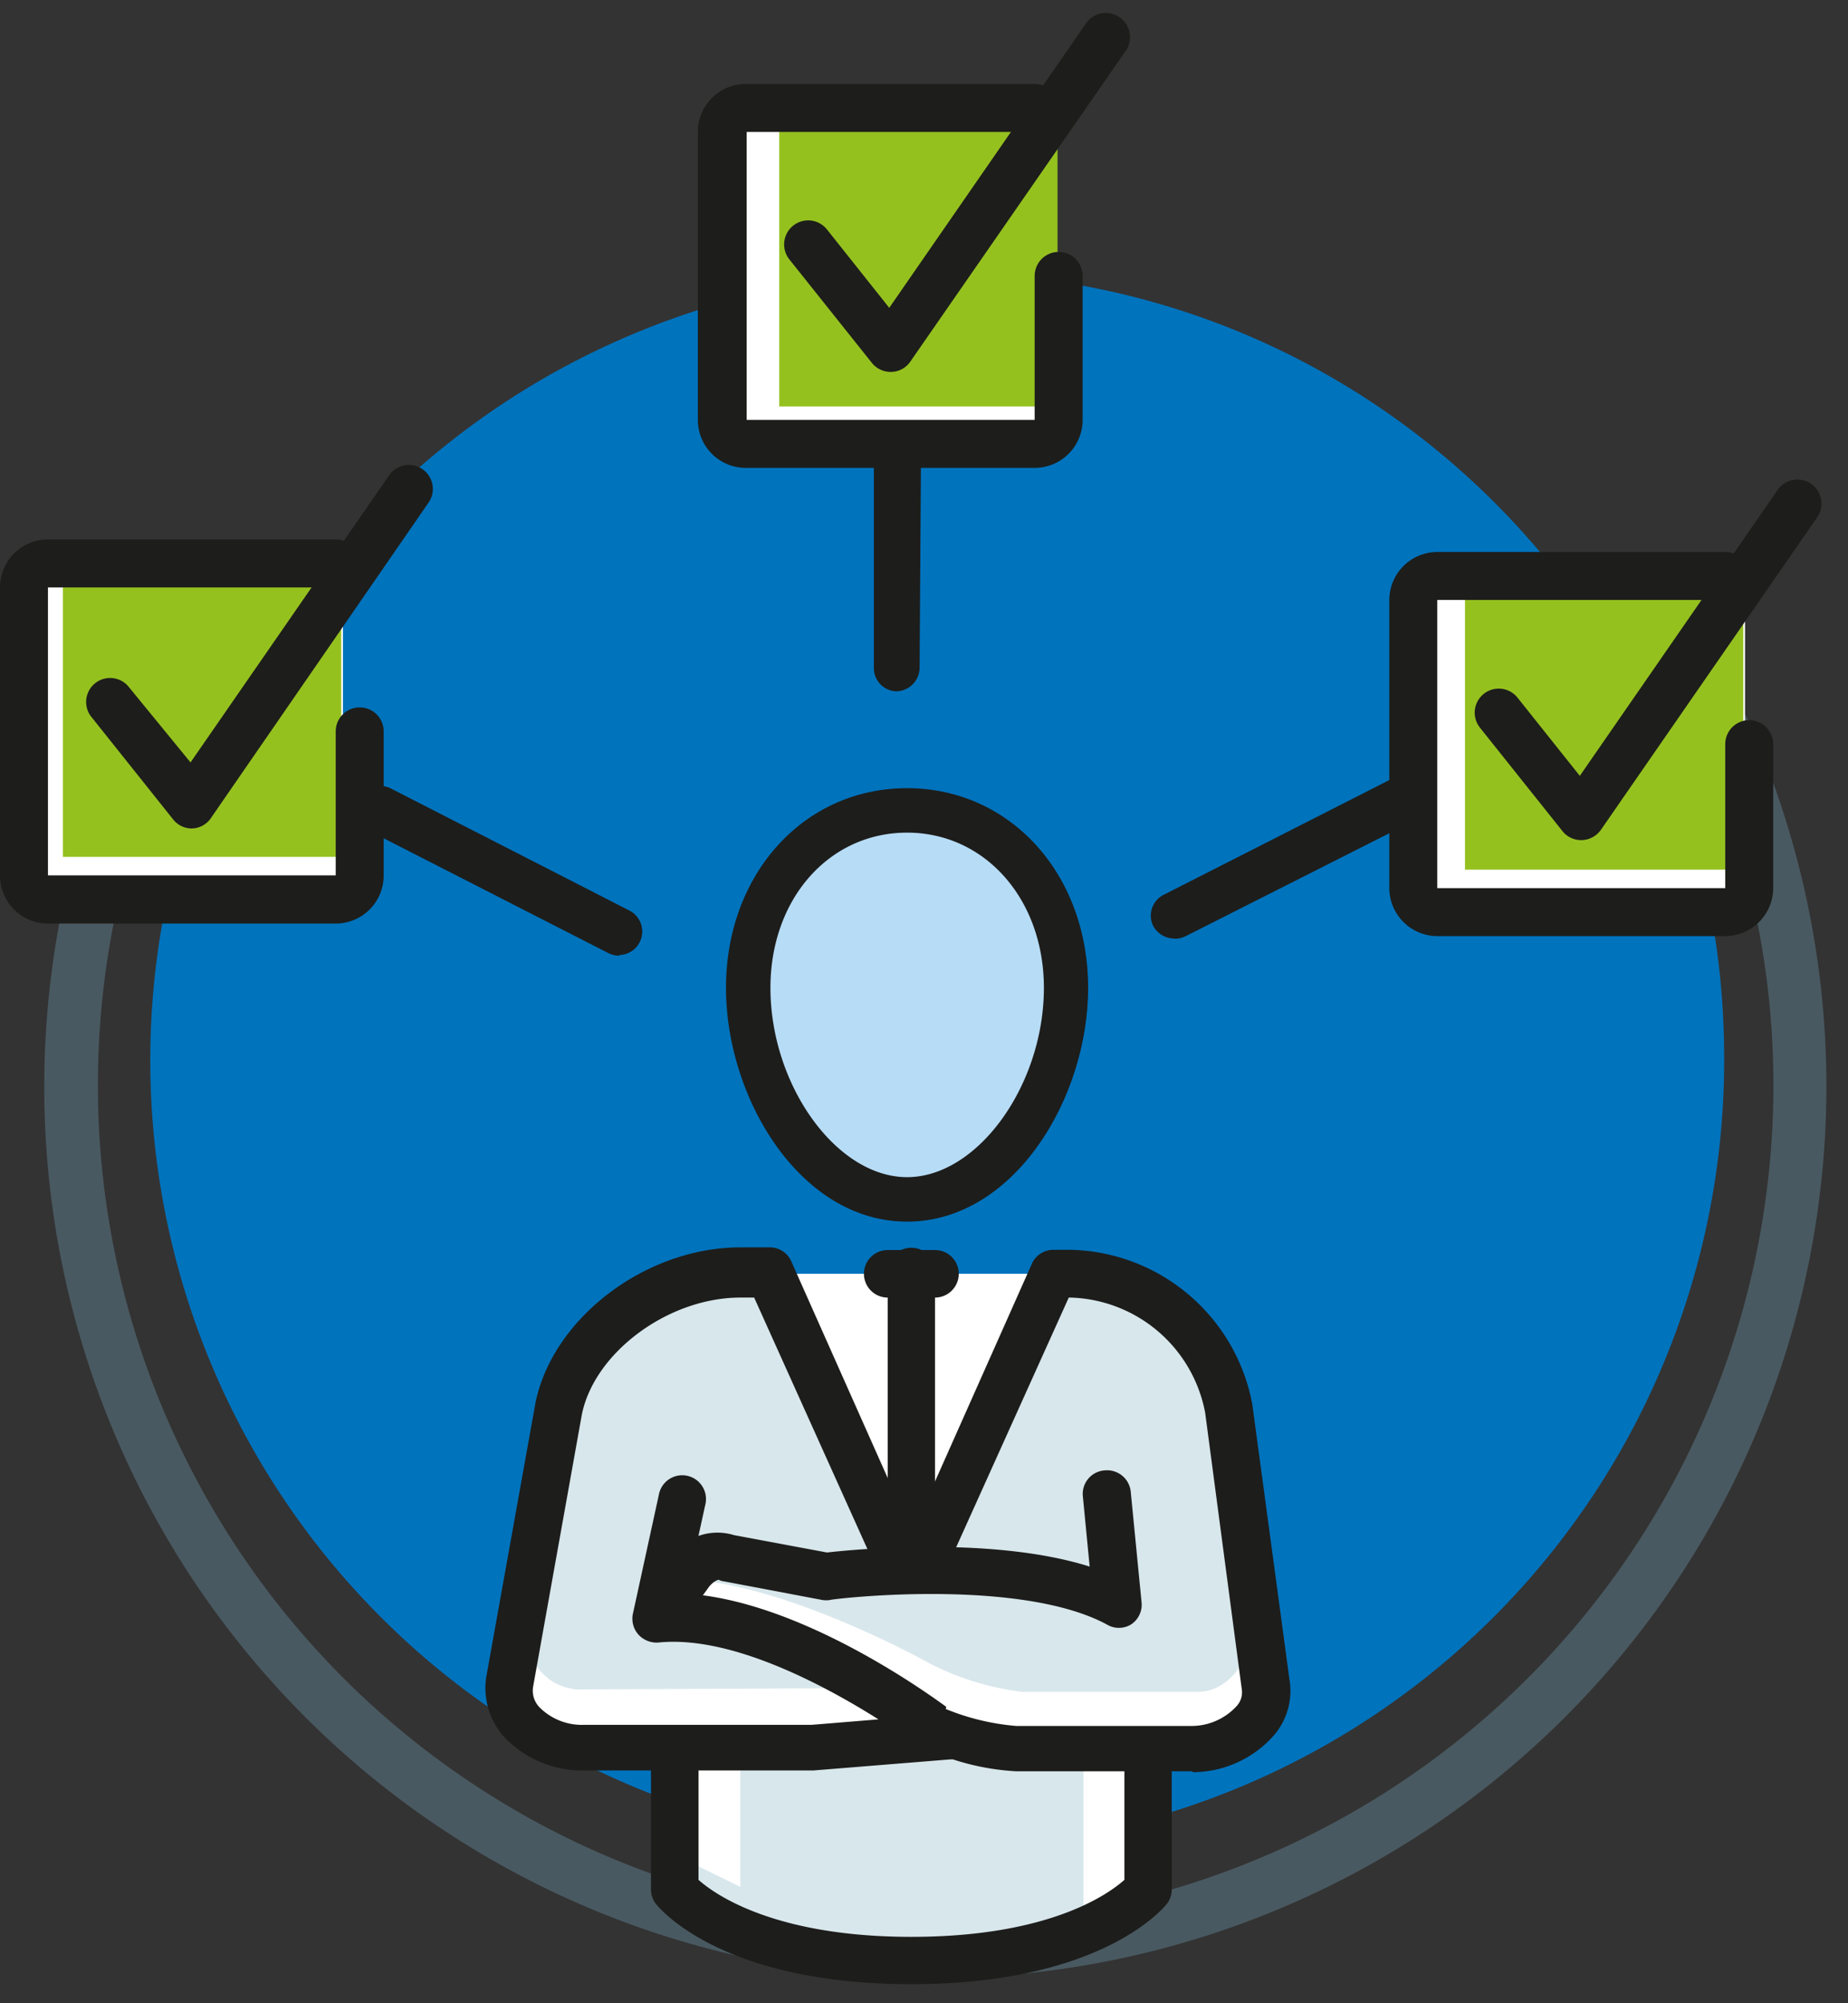 <svg width="84" height="91" xmlns="http://www.w3.org/2000/svg">
    <rect width="100%" height="100%" fill="#333333" stroke="none"/>
    <g fill-rule="nonzero" fill="none">
        <path d="M78.37 47.884a35.77 35.77 0 1 1-35.76-35.49c19.674-.072 35.683 15.816 35.76 35.49" fill="#0073BD"/>
        <path d="M42.53 89.854a40.49 40.49 0 0 1-34.81-61.22c.37-.62.75-1.22 1.14-1.81l2 1.34c-.38.55-.73 1.12-1.08 1.7a38.08 38.08 0 1 0 70.83 19.49 37.94 37.94 0 0 0-6.55-21.36l2-1.35a40.51 40.51 0 0 1-33.53 63.21z" fill="#495961"/>
        <path d="M40.72 31.404a1.06 1.06 0 0 1-1-1.08v-9.24a1.06 1.06 0 0 1 1.07-1.07 1.07 1.07 0 0 1 1.07 1.08l-.06 9.25a1.08 1.08 0 0 1-1.08 1.06M28.14 43.414a1.11 1.11 0 0 1-.49-.12l-10.87-5.55a1.082 1.082 0 1 1 1-1.92l10.87 5.56a1.07 1.07 0 0 1-.49 2M53.41 42.634a1.09 1.09 0 0 1-1-.59 1.06 1.06 0 0 1 .51-1.41l10.57-5.37a1.08 1.08 0 0 1 1.514 1.298 1.07 1.07 0 0 1-.534.622l-10.57 5.34a1.11 1.11 0 0 1-.49.12" fill="#1D1D1B"/>
        <path fill="#FFF" d="M34.97 57.864h12.91l-6.45 13.98z"/>
        <path d="M42.5 58.944h-2.15a1.08 1.08 0 0 1 0-2.16h2.15a1.08 1.08 0 0 1 0 2.16" fill="#1D1D1B"/>
        <path d="m57.52 76.474-1.67-12.44a7.5 7.5 0 0 0-7.2-6.17h-.77l-5.51 12.22a1.07 1.07 0 0 1-1.89 0l-5.51-12.22h-1.32c-3.59 0-7.55 2.71-8.25 6.17l-2.23 12.44c-.27 1.83 1.6 3 3.33 3h4.22v6.36s2.51 3.22 10.76 3.22 10.7-3.22 10.7-3.22v-6.37h2c1.73 0 3.67-1.3 3.33-3" fill="#D8E7EC"/>
        <path d="M41.43 70.774a1.08 1.08 0 0 1-1.08-1.08v-11.83a1.08 1.08 0 1 1 2.15 0v11.83a1.07 1.07 0 0 1-1.07 1.08" fill="#1D1D1B"/>
        <path d="M56.97 73.454c0 2.05-1.22 3.4-2.5 3.4h-8a12.43 12.43 0 0 1-4.21-1.29s-6.45-3.62-11.16-3.83l.47 1c4.32 1.31 10.77 5.3 10.77 5.3a11.4 11.4 0 0 0 3.76.92h8c1.73 0 3.67-1.29 3.33-3l-.46-2.5z" fill="#FFF"/>
        <path d="M30.01 74.334a1.12 1.12 0 0 1-.63-.2 1.07 1.07 0 0 1-.24-1.5l1.3-1.81a2.56 2.56 0 0 1 2.92-1.09l4.23.79c1.15-.13 7.5-.76 11.94.64l-.31-3.2a1.07 1.07 0 0 1 1-1.17 1.08 1.08 0 0 1 1.18 1l.49 5a1.07 1.07 0 0 1-.48 1 1.06 1.06 0 0 1-1.1 0c-4.01-2.16-12.54-1.16-12.59-1.11a1.22 1.22 0 0 1-.33 0l-4.49-.85a.62.62 0 0 1-.23-.07c-.08 0-.3.13-.45.33l-1.3 1.8a1.05 1.05 0 0 1-.87.45" fill="#1D1D1B"/>
        <path d="m38.89 76.684-12.7.06c-2-.23-2.28-2.15-2.79-3.22l-.51 2.23c-.27 1.83 1.6 3 3.34 3h10.38l6.18-.5-2.41-2.16-1.49.59zM33.39 5.585h14.58v14.25H33.39zM64.74 26.575h14.58v13.87H64.74zM49.25 87.064l2.45-1.15v-6.46l-2.45.08z" fill="#FFF"/>
        <path fill="#FFF" d="m33.65 85.714-2.22-1.09v-6.45l2.22.01z"/>
        <path d="M41.43 90.134c-8.71 0-11.49-3.5-11.61-3.64a1.06 1.06 0 0 1-.23-.66v-5.38a1.08 1.08 0 0 1 2.16 0v4.94c.74.66 3.45 2.59 9.68 2.59 6.23 0 8.93-1.92 9.68-2.59v-4.94a1.08 1.08 0 1 1 2.15 0v5.38c0 .24-.08.472-.23.66-.11.14-2.93 3.64-11.6 3.64" fill="#1D1D1B"/>
        <path fill="#95C11F" d="M66.59 26.795h12.65v12.71H66.59z"/>
        <path d="M42.99 77.634a10.8 10.8 0 0 0 3.2.77h8a2.78 2.78 0 0 0 2-.88.93.93 0 0 0 .25-.82l-1.66-12.53a6.42 6.42 0 0 0-6.13-5.23h-.07l-5.23 11.59a2.14 2.14 0 0 1-3.82.06l-5.25-11.65h-.63c-3.26 0-6.62 2.48-7.2 5.3l-2.22 12.39a1.09 1.09 0 0 0 .29.92 2.72 2.72 0 0 0 2 .8h10.36l3.05-.25c-2.4-1.51-6.67-3.83-10-3.49a1.12 1.12 0 0 1-.91-.36 1.09 1.09 0 0 1-.24-1l1.18-5.41a1.08 1.08 0 0 1 2.11.46l-.9 4.09c5.17.31 11 4.53 11.84 5.14m11.2 2.93h-8a11.16 11.16 0 0 1-2.89-.54h-.14l-6.19.5H26.5a4.87 4.87 0 0 1-3.61-1.55 3.33 3.33 0 0 1-.79-2.68l2.24-12.47c.78-3.84 5-7.06 9.31-7.06h1.32a1.06 1.06 0 0 1 1 .64l5.49 12.33 5.44-12.22a1.07 1.07 0 0 1 1-.64h.77a8.6 8.6 0 0 1 8.25 7l1.69 12.51a3.09 3.09 0 0 1-.7 2.54 4.94 4.94 0 0 1-3.7 1.68" fill="#1D1D1B"/>
        <path d="M48.46 44.884c0 4.73-3.24 9.6-7.23 9.6s-7.22-4.87-7.22-9.6c0-4.73 3.23-8.07 7.22-8.07 3.99 0 7.23 3.33 7.23 8.07" fill="#B7DCF6"/>
        <path d="M41.23 55.494c-4.85 0-8.23-5.6-8.23-10.62 0-5.17 3.54-9.07 8.23-9.07s8.23 3.9 8.23 9.07c0 5.02-3.38 10.62-8.23 10.62zm0-17.67c-3.54 0-6.21 3-6.21 7.05 0 4.42 3 8.6 6.21 8.6s6.22-4.18 6.22-8.6c0-4.02-2.67-7.05-6.22-7.05zM78.42 42.524H65.33a2.19 2.19 0 0 1-2.18-2.18v-13.09a2.19 2.19 0 0 1 2.18-2.18h13.09a1.09 1.09 0 0 1 0 2.18H65.33v13.09h13.09v-6.54a1.09 1.09 0 1 1 2.18 0v6.54a2.19 2.19 0 0 1-2.18 2.18" fill="#1D1D1B"/>
        <path d="M71.87 38.164a1.09 1.09 0 0 1-.85-.41l-3.75-4.7a1.092 1.092 0 1 1 1.71-1.36l2.83 3.55 9-13a1.093 1.093 0 0 1 1.8 1.24l-9.84 14.21a1.11 1.11 0 0 1-.86.47" fill="#1D1D1B"/>
        <path fill="#FFF" d="M1.01 26.095h14.58v14.25H1.01z"/>
        <path fill="#95C11F" d="M2.86 26.215h12.65v12.71H2.86zM35.42 5.755h12.65v12.71H35.42z"/>
        <path d="M15.26 41.954H2.18A2.18 2.18 0 0 1 0 39.764v-13.08a2.18 2.18 0 0 1 2.18-2.18h13.08a1.09 1.09 0 0 1 0 2.18H2.18v13.08h13.08v-6.54a1.09 1.09 0 1 1 2.18 0v6.54a2.18 2.18 0 0 1-2.18 2.19" fill="#1D1D1B"/>
        <path d="M8.72 37.634a1.08 1.08 0 0 1-.85-.41l-3.75-4.7a1.09 1.09 0 0 1 1.7-1.36l2.84 3.47 9-13a1.09 1.09 0 1 1 1.79 1.24l-9.83 14.24a1.08 1.08 0 0 1-.9.52M47.03 21.254H33.94a2.18 2.18 0 0 1-2.22-2.18V5.994a2.18 2.18 0 0 1 2.18-2.18h13.13a1.09 1.09 0 0 1 0 2.18H33.94v13.08h13.09v-6.54a1.09 1.09 0 1 1 2.18 0v6.54a2.18 2.18 0 0 1-2.18 2.18" fill="#1D1D1B"/>
        <path d="M40.48 16.894a1.09 1.09 0 0 1-.85-.41l-3.75-4.7a1.092 1.092 0 1 1 1.71-1.36l2.83 3.56 9-13a1.1 1.1 0 0 1 1.8 1.25l-9.84 14.19a1.07 1.07 0 0 1-.86.47" fill="#1D1D1B"/>
    </g>
</svg>
